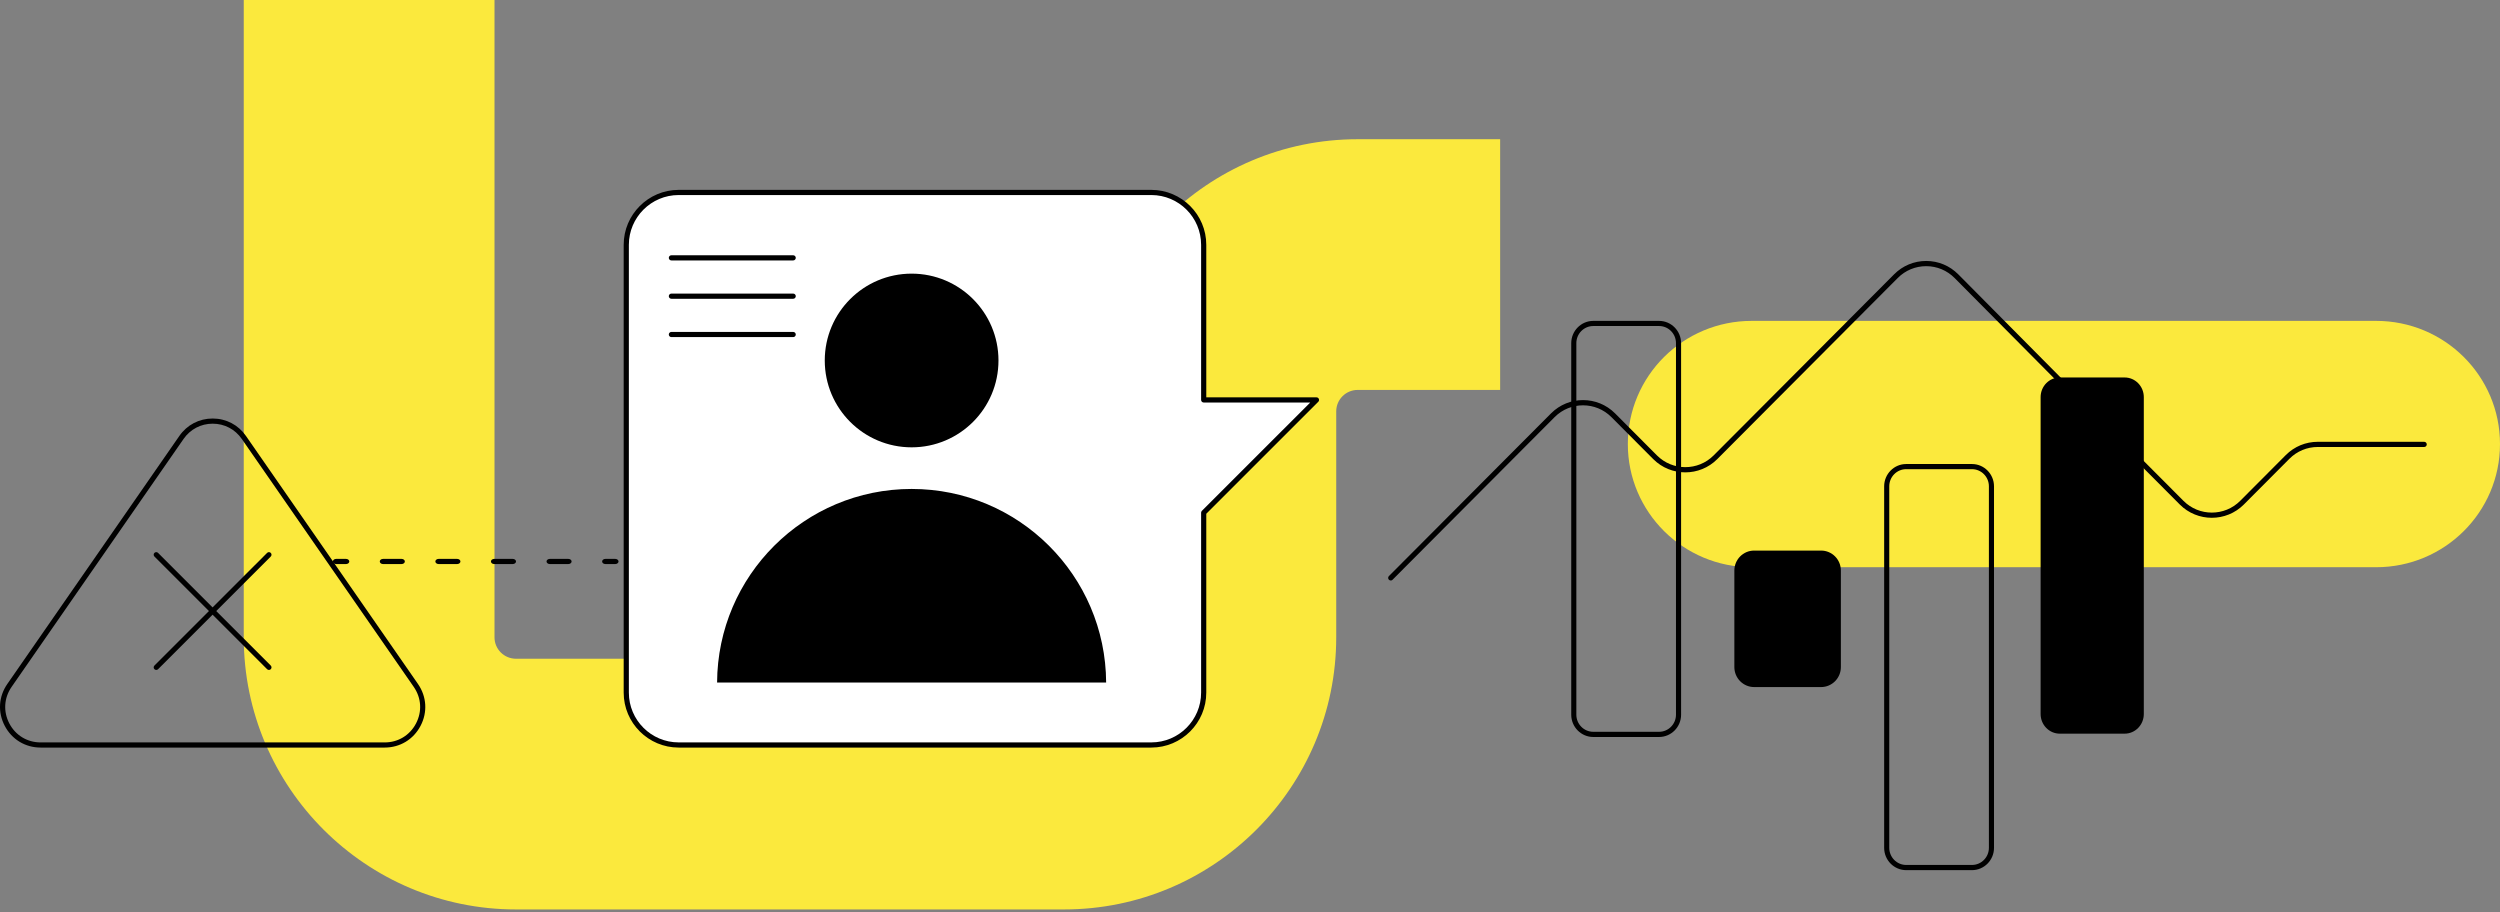 <svg xmlns="http://www.w3.org/2000/svg" width="751" height="274" viewBox="0 0 751 274" fill="none"><rect x="0" y="0" width="751" height="274" fill="#808080" stroke="none"/><path d="M319.638 273.198H154.986C109.899 273.198 73.223 236.527 73.223 191.447V0H148.548V191.447C148.548 194.996 151.437 197.884 154.986 197.884H319.638C323.187 197.884 326.076 194.996 326.076 191.447V123.571C326.076 78.491 362.753 41.82 407.839 41.82H450.643V117.135H407.839C404.29 117.135 401.402 120.023 401.402 123.571V191.447C401.402 236.527 364.725 273.198 319.638 273.198Z" fill="#FBE93D"></path><path d="M713.803 96.393H526.197C505.653 96.393 489 112.958 489 133.393C489 153.827 505.653 170.393 526.197 170.393H713.803C734.347 170.393 751 153.827 751 133.393C751 112.958 734.347 96.393 713.803 96.393Z" fill="#FBE93D"></path><path d="M103.945 169.443H100.986C100.444 169.443 100 169.094 100 168.667C100 168.24 100.444 167.891 100.986 167.891H103.945C104.487 167.891 104.931 168.24 104.931 168.667C104.931 169.094 104.487 169.443 103.945 169.443Z" fill="black"></path><path d="M170.723 169.443H165.16C164.618 169.443 164.174 169.094 164.174 168.667C164.174 168.24 164.618 167.891 165.16 167.891H170.723C171.265 167.891 171.709 168.24 171.709 168.667C171.709 169.094 171.265 169.443 170.723 169.443ZM154.025 169.443H148.463C147.92 169.443 147.477 169.094 147.477 168.667C147.477 168.24 147.92 167.891 148.463 167.891H154.025C154.568 167.891 155.012 168.24 155.012 168.667C155.012 169.094 154.568 169.443 154.025 169.443ZM137.328 169.443H131.766C131.223 169.443 130.779 169.094 130.779 168.667C130.779 168.24 131.223 167.891 131.766 167.891H137.328C137.871 167.891 138.314 168.24 138.314 168.667C138.314 169.094 137.871 169.443 137.328 169.443ZM120.631 169.443H115.068C114.526 169.443 114.082 169.094 114.082 168.667C114.082 168.24 114.526 167.891 115.068 167.891H120.631C121.173 167.891 121.617 168.24 121.617 168.667C121.617 169.094 121.173 169.443 120.631 169.443Z" fill="black"></path><path d="M184.82 169.443H181.861C181.319 169.443 180.875 169.094 180.875 168.667C180.875 168.24 181.319 167.891 181.861 167.891H184.82C185.362 167.891 185.806 168.24 185.806 168.667C185.806 169.094 185.362 169.443 184.82 169.443Z" fill="black"></path><path d="M417.778 174.377C417.576 174.377 417.382 174.299 417.227 174.151C416.924 173.847 416.924 173.357 417.227 173.053L465.929 124.181C471.23 118.853 479.869 118.861 485.17 124.181L497.743 136.798C502.439 141.51 510.091 141.51 514.787 136.798L569.008 82.388C571.577 79.81 574.992 78.393 578.624 78.393H578.64C582.28 78.393 585.695 79.826 588.264 82.411L623.213 117.638L655.911 150.451C660.607 155.163 668.26 155.163 672.955 150.451L686.646 136.712C689.215 134.134 692.63 132.717 696.263 132.717H728.224C728.651 132.717 729 133.067 729 133.496C729 133.924 728.651 134.274 728.224 134.274H696.263C693.042 134.274 690.015 135.536 687.741 137.818L674.05 151.557C668.749 156.876 660.11 156.876 654.809 151.557L622.111 118.744L587.162 83.517C584.887 81.228 581.861 79.958 578.632 79.958H578.616C575.395 79.958 572.368 81.22 570.094 83.502L515.874 137.912C510.573 143.231 501.934 143.231 496.633 137.912L484.06 125.294C479.364 120.582 471.719 120.582 467.016 125.294L418.314 174.167C418.158 174.322 417.964 174.393 417.763 174.393L417.778 174.377Z" fill="black"></path><path d="M498.383 221.393H478.617C474.971 221.393 472 218.388 472 214.7V103.086C472 99.397 474.971 96.393 478.617 96.393H498.383C502.029 96.393 505 99.397 505 103.086V214.7C505 218.388 502.029 221.393 498.383 221.393ZM478.617 97.938C475.815 97.938 473.535 100.244 473.535 103.078V214.692C473.535 217.526 475.815 219.832 478.617 219.832H498.383C501.185 219.832 503.465 217.526 503.465 214.692V103.078C503.465 100.244 501.185 97.938 498.383 97.938H478.617Z" fill="black"></path><path d="M592.383 261.393H572.617C568.971 261.393 566 258.385 566 254.694V146.091C566 142.4 568.971 139.393 572.617 139.393H592.383C596.029 139.393 599 142.4 599 146.091V254.694C599 258.385 596.029 261.393 592.383 261.393ZM572.617 140.939C569.815 140.939 567.535 143.247 567.535 146.084V254.686C567.535 257.523 569.815 259.831 572.617 259.831H592.383C595.185 259.831 597.465 257.523 597.465 254.686V146.084C597.465 143.247 595.185 140.939 592.383 140.939H572.617Z" fill="black"></path><path d="M547.053 165.393H526.947C523.663 165.393 521 168.082 521 171.401V200.385C521 203.703 523.663 206.393 526.947 206.393H547.053C550.337 206.393 553 203.703 553 200.385V171.401C553 168.082 550.337 165.393 547.053 165.393Z" fill="black"></path><path d="M638.239 113.393H618.761C615.579 113.393 613 116.038 613 119.301V214.484C613 217.747 615.579 220.393 618.761 220.393H638.239C641.421 220.393 644 217.747 644 214.484V119.301C644 116.038 641.421 113.393 638.239 113.393Z" fill="black"></path><path d="M115.552 224.57H12.216C7.595 224.57 3.565 222.132 1.422 218.04C-0.722 213.948 -0.427 209.243 2.206 205.454L2.843 205.896L2.206 205.454L53.87 130.963C56.176 127.632 59.826 125.722 63.88 125.722C67.933 125.722 71.583 127.632 73.889 130.963L125.554 205.454C128.186 209.251 128.481 213.956 126.338 218.04C124.195 222.132 120.164 224.57 115.544 224.57H115.552ZM63.888 127.275C60.354 127.275 57.17 128.944 55.151 131.848L3.487 206.339C1.189 209.647 0.94 213.754 2.804 217.326C4.668 220.897 8.193 223.025 12.223 223.025H115.552C119.582 223.025 123.1 220.897 124.971 217.326C126.843 213.754 126.586 209.654 124.288 206.339L72.624 131.848C70.612 128.944 67.429 127.275 63.888 127.275V127.275Z" fill="black"></path><path d="M46.943 201.253C46.741 201.253 46.547 201.175 46.391 201.027C46.088 200.725 46.088 200.235 46.391 199.933L80.241 166.088C80.544 165.785 81.033 165.785 81.336 166.088C81.639 166.391 81.639 166.88 81.336 167.183L47.486 201.027C47.331 201.183 47.137 201.253 46.935 201.253H46.943Z" fill="black"></path><path d="M80.793 201.253C80.591 201.253 80.396 201.175 80.241 201.027L46.391 167.183C46.088 166.88 46.088 166.391 46.391 166.088C46.694 165.785 47.183 165.785 47.486 166.088L81.336 199.933C81.639 200.235 81.639 200.725 81.336 201.027C81.181 201.183 80.987 201.253 80.785 201.253H80.793Z" fill="black"></path><path d="M188.133 73.537V208.055C188.133 216.743 195.176 223.785 203.866 223.785H345.858C354.548 223.785 361.591 216.743 361.591 208.055V154.007L395.472 120.131H361.591V73.537C361.591 64.849 354.548 57.806 345.858 57.806H203.866C195.176 57.806 188.133 64.849 188.133 73.537V73.537Z" fill="white"></path><path d="M345.858 224.57H203.865C194.764 224.57 187.355 217.162 187.355 208.063V73.545C187.355 64.445 194.764 57.038 203.865 57.038H345.858C354.959 57.038 362.367 64.445 362.367 73.545V119.363H395.472C395.782 119.363 396.07 119.549 396.186 119.844C396.31 120.131 396.24 120.465 396.015 120.69L362.367 154.333V208.063C362.367 217.162 354.959 224.57 345.858 224.57ZM203.865 58.591C195.618 58.591 188.909 65.299 188.909 73.545V208.063C188.909 216.308 195.618 223.017 203.865 223.017H345.858C354.105 223.017 360.814 216.308 360.814 208.063V154.015C360.814 153.805 360.899 153.611 361.039 153.464L393.592 120.915H361.591C361.163 120.915 360.814 120.566 360.814 120.139V73.545C360.814 65.299 354.105 58.591 345.858 58.591H203.865V58.591Z" fill="black"></path><path d="M332.285 205.043C332.138 172.898 306.03 146.88 273.85 146.88C241.669 146.88 215.562 172.89 215.414 205.043H332.285Z" fill="black"></path><path d="M273.85 134.379C288.26 134.379 299.942 122.699 299.942 108.29C299.942 93.882 288.26 82.202 273.85 82.202C259.44 82.202 247.758 93.882 247.758 108.29C247.758 122.699 259.44 134.379 273.85 134.379Z" fill="black"></path><path d="M238.274 78.235H201.683C201.256 78.235 200.906 77.886 200.906 77.459C200.906 77.031 201.256 76.682 201.683 76.682H238.274C238.701 76.682 239.051 77.031 239.051 77.459C239.051 77.886 238.701 78.235 238.274 78.235Z" fill="black"></path><path d="M238.274 89.75H201.683C201.256 89.75 200.906 89.4 200.906 88.973C200.906 88.546 201.256 88.197 201.683 88.197H238.274C238.701 88.197 239.051 88.546 239.051 88.973C239.051 89.4 238.701 89.75 238.274 89.75Z" fill="black"></path><path d="M238.274 101.264H201.683C201.256 101.264 200.906 100.914 200.906 100.487C200.906 100.06 201.256 99.711 201.683 99.711H238.274C238.701 99.711 239.051 100.06 239.051 100.487C239.051 100.914 238.701 101.264 238.274 101.264Z" fill="black"></path></svg>
